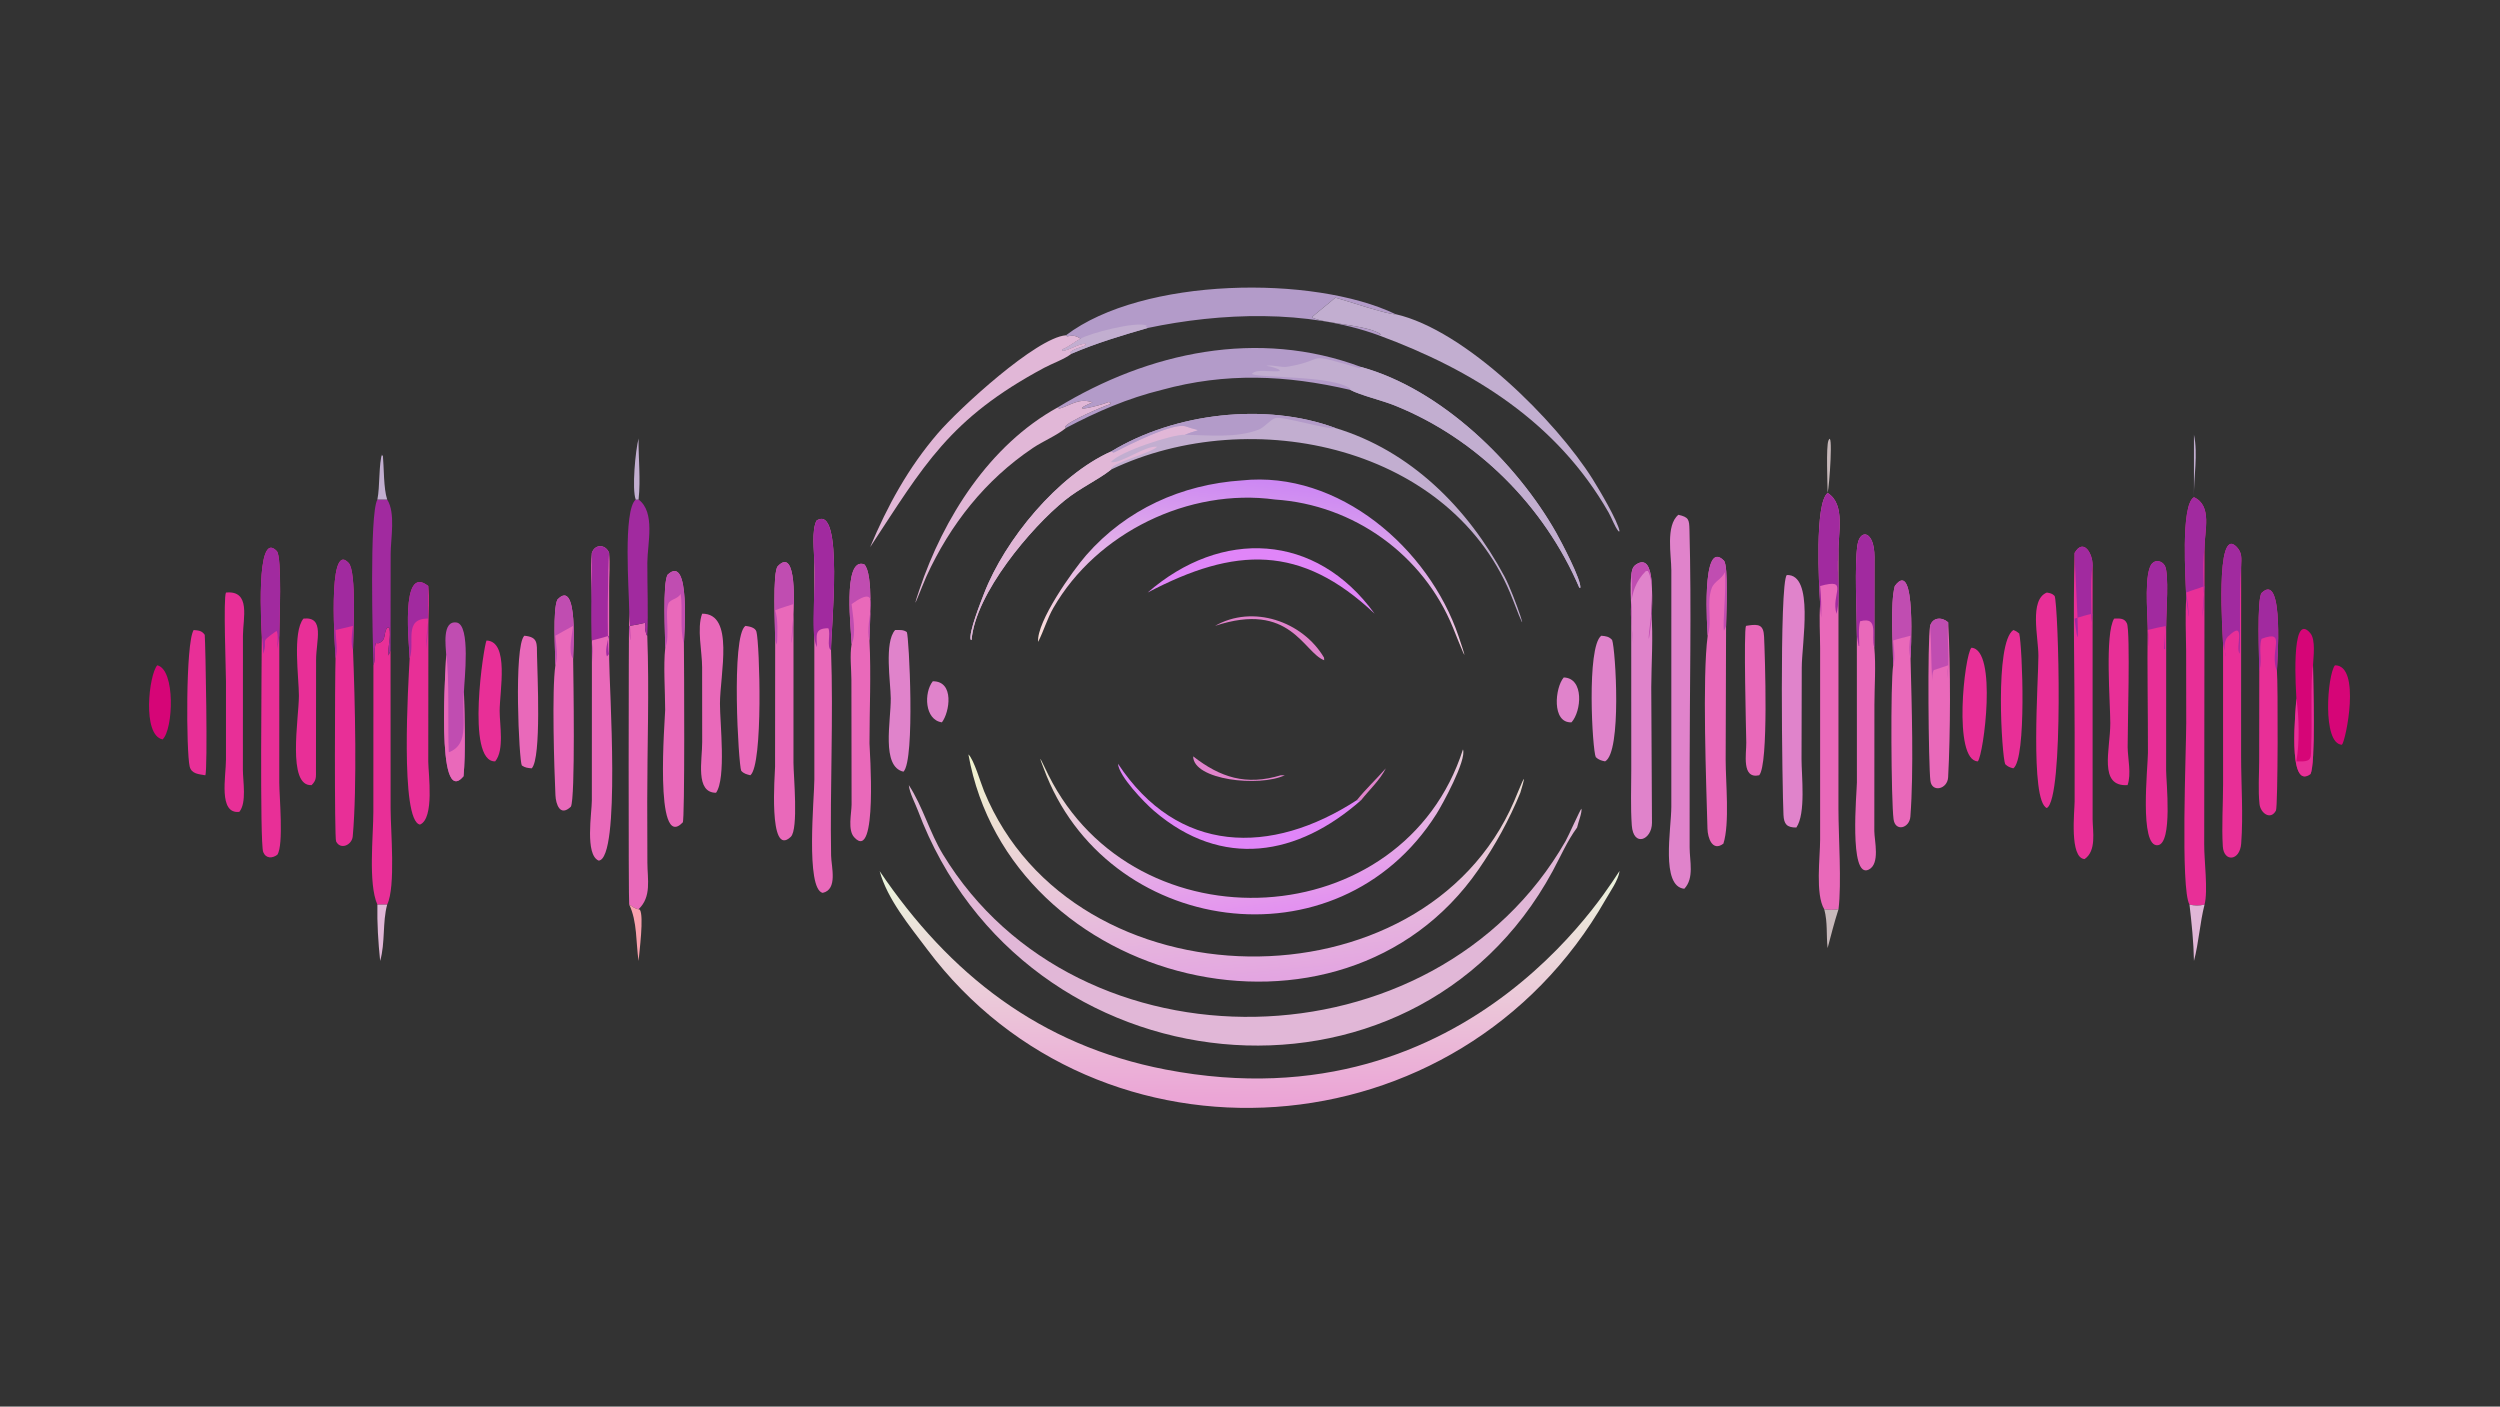 <?xml version="1.0" encoding="UTF-8"?> <svg xmlns="http://www.w3.org/2000/svg" xmlns:xlink="http://www.w3.org/1999/xlink" width="3839" height="2160" viewBox="0 0 3839 2160"><rect x="0" y="0" width="3839" height="2160" fill="#333333" stroke="none"/><defs><linearGradient id="gradient_0" gradientUnits="userSpaceOnUse" x1="455.008" y1="401.792" x2="454.32" y2="315.373"><stop offset="0" stop-color="#EBA3D6"></stop><stop offset="1" stop-color="#EBF8DC"></stop></linearGradient></defs><path fill="url(#gradient_0)" transform="matrix(4.219 0 0 4.219 6.10352e-05 0)" d="M320.166 317.059C345.529 354.553 378.493 380.475 424.254 389.285C537.043 411.002 588.649 317.183 589.487 317.049C589.014 320.412 586.134 324.372 584.459 327.308C531.07 420.875 400.136 429.199 337.439 345.501C331.14 337.093 322.972 327.323 320.166 317.059L320.166 317.059Z"></path><path fill="#E1B7D7" transform="matrix(4.219 0 0 4.219 6.10352e-05 0)" d="M330.783 285.764C335.85 293.49 338.321 302.914 343.19 310.941C392.176 391.688 522.066 389.503 569.798 306.178C570.894 304.264 575.084 294.804 575.59 294.333C575.916 295.651 574.323 299.631 574.019 301.196C570.469 306.001 567.95 311.853 565.103 317.106C513.961 411.456 372.666 397.746 334.073 294.972C333.04 292.222 331.049 288.637 330.783 285.764Z"></path><path fill="#B39BC9" transform="matrix(4.219 0 0 4.219 6.10352e-05 0)" d="M384.891 148.332C418.082 128.115 457.876 119.516 495.422 133.578C524.616 141.656 551.989 168.437 566.408 193.9C568.119 196.921 575.724 211.315 575.185 214.001L574.811 213.868C562.121 184.282 537.669 159.621 507.575 147.559C502.851 145.666 495.41 143.948 491.415 141.903C468.061 136.468 446.108 135.531 422.866 141.903C410.411 144.971 399.284 149.794 387.975 155.773L387.697 155.3C388.765 153.361 401.446 147.921 404.136 147.087L404.145 146.523L403.477 146.326C400.165 147.761 387.535 150.73 397.642 146.454C392.738 144.712 389.756 147.519 385.555 148.726L384.891 148.332Z"></path><path fill="#C2AED0" transform="matrix(4.219 0 0 4.219 6.10352e-05 0)" d="M491.415 141.903L491.572 141.563C485.637 136.613 458.418 137.617 455.659 136.126C457.053 134.042 463.302 135.6 465.867 135.041L465.552 134.51C464.124 133.876 462.865 133.451 461.313 133.222L460.871 133.16C463.413 132.659 466.152 133.924 468.834 133.448C484.062 130.743 473.713 127.932 494.721 133.988L495.422 133.578C524.616 141.656 551.989 168.437 566.408 193.9C568.119 196.921 575.724 211.315 575.185 214.001L574.811 213.868C562.121 184.282 537.669 159.621 507.575 147.559C502.851 145.666 495.41 143.948 491.415 141.903Z"></path><defs><linearGradient id="gradient_1" gradientUnits="userSpaceOnUse" x1="452.423" y1="266.09" x2="460.609" y2="356.137"><stop offset="0" stop-color="#F1F6CE"></stop><stop offset="1" stop-color="#E3A5E1"></stop></linearGradient></defs><path fill="url(#gradient_1)" transform="matrix(4.219 0 0 4.219 6.10352e-05 0)" d="M352.472 274.577C354.487 276.441 356.947 284.99 358.186 287.999C390.726 367.06 518.156 368.082 551.087 291.624C552.857 287.516 556.686 277.568 553.36 288.547C549.324 298.374 544.203 307.7 538.169 316.438C488.134 388.897 367.481 358.791 352.472 274.577Z"></path><path fill="#C2AED0" transform="matrix(4.219 0 0 4.219 6.10352e-05 0)" d="M404.451 164.314C427.578 150.264 460.652 146.404 485.998 155.773C513.473 164.029 534.283 184.984 547.574 209.783C551.372 216.867 558.063 237.719 550.74 218.531C529.331 162.439 455.637 146.496 404.451 170.887C399.51 174.785 393.316 177.481 387.607 182.067C375.354 191.909 354.942 216.086 353.626 232.961L353.285 232.791C352.572 230.092 356.994 219.07 358.181 215.996C365.752 196.398 385.045 172.962 404.451 164.314Z"></path><path fill="#E1B7D7" transform="matrix(4.219 0 0 4.219 6.10352e-05 0)" d="M404.451 164.314L405.296 164.768C410.833 161.924 427.195 153.637 431.633 155.216C437.584 157.335 437.344 155.762 431.249 158.235C426.73 158.034 407.059 164.522 404.338 168.206C408.145 168.815 416.739 162.129 421.197 162.593C419.191 164.834 403.431 168.815 404.451 170.887C399.51 174.785 393.316 177.481 387.607 182.067C375.354 191.909 354.942 216.086 353.626 232.961L353.285 232.791C352.572 230.092 356.994 219.07 358.181 215.996C365.752 196.398 385.045 172.962 404.451 164.314Z"></path><path fill="#B39BC9" transform="matrix(4.219 0 0 4.219 6.10352e-05 0)" d="M404.451 164.314C427.578 150.264 460.652 146.404 485.998 155.773C483.885 156.644 466.377 151.295 464.152 152.167C462.044 152.994 460.322 155.503 458.107 156.373C450.102 159.521 439.676 158.386 431.249 158.235C437.344 155.762 437.584 157.335 431.633 155.216C427.195 153.637 410.833 161.924 405.296 164.768L404.451 164.314Z"></path><path fill="#E969BA" transform="matrix(4.219 0 0 4.219 6.10352e-05 0)" d="M665.2 179.432L665.2 179.432C671.897 183.549 668.896 194.555 669.165 201.271L669.143 294.365C669.149 304.483 670.344 321.521 669.165 330.941C667.301 331.256 665.843 331.237 663.977 330.941C660.678 325.568 662.476 311.967 662.475 305.675L662.475 235.858C662.469 230.565 662.081 225.146 662.484 219.872C662.034 212.907 660.449 183.178 665.2 179.432Z"></path><path fill="#A12A9F" transform="matrix(4.219 0 0 4.219 6.10352e-05 0)" d="M665.2 179.432L665.2 179.432C671.897 183.549 668.896 194.555 669.165 201.271L669.116 201.724C668.397 208.883 670.109 216.34 668.447 223.455C666.276 216.312 673.341 210.251 662.484 213.304C662.857 217.172 662.954 220.914 662.846 224.798L662.484 219.872C662.034 212.907 660.449 183.178 665.2 179.432Z"></path><path fill="#E82F97" transform="matrix(4.219 0 0 4.219 6.10352e-05 0)" d="M798.538 180.98C805.288 184.028 802.359 193.316 802.391 199.322L802.271 307.382C802.227 313.025 803.719 324.294 802.391 329.239C800.321 329.756 798.988 329.713 796.913 329.239C793.574 323.647 795.725 273.058 795.726 263.27L795.691 236.941C795.633 230.52 795.325 224.055 795.724 217.645C795.575 211.264 793.59 183.824 798.538 180.98L798.538 180.98Z"></path><path fill="#A12A9F" transform="matrix(4.219 0 0 4.219 6.10352e-05 0)" d="M798.538 180.98C805.288 184.028 802.359 193.316 802.391 199.322C801.258 207.146 802.848 215.937 801.633 224.528C801.768 220.764 801.98 217.048 802.391 213.304C800.201 214.209 797.895 214.779 795.724 215.673C796.744 222.278 797.323 230.544 795.724 217.645C795.575 211.264 793.59 183.824 798.538 180.98L798.538 180.98Z"></path><path fill="#B39BC9" transform="matrix(4.219 0 0 4.219 6.10352e-05 0)" d="M387.975 122.033C415.942 100.819 478.142 100.033 507.946 114.349C505.609 114.75 489.407 109.17 485.998 108.343C484.886 109.439 477.636 115.157 477.491 115.512C481.525 117.834 497.963 118.196 502.594 121.709L501.795 122.033C475.805 112.571 444.231 113.782 417.709 119.381C408.26 122.094 399.068 124.861 390.012 128.729L389.466 128.335C390.239 127.226 393.697 126.29 395.034 125.757L395.206 125.077C392.42 125.06 389.666 127.317 386.787 127.693L386.57 127.215C389.094 126.256 390.928 124.517 393.292 123.306C391.571 122.063 390.433 122.048 388.39 122.426L387.975 122.033Z"></path><path fill="#C2AED0" transform="matrix(4.219 0 0 4.219 6.10352e-05 0)" d="M393.292 123.306C396.027 121.425 413.982 116.718 417.41 118.532L417.06 118.78L417.709 119.381C408.26 122.094 399.068 124.861 390.012 128.729L389.466 128.335C390.239 127.226 393.697 126.29 395.034 125.757L395.206 125.077C392.42 125.06 389.666 127.317 386.787 127.693L386.57 127.215C389.094 126.256 390.928 124.517 393.292 123.306Z"></path><path fill="#E083CB" transform="matrix(4.219 0 0 4.219 6.10352e-05 0)" d="M610.888 187.369C614.69 188.24 614.818 189.116 614.917 192.787C615.689 221.596 614.986 250.61 614.982 279.438L614.978 308.452C614.979 313.447 616.718 319.613 613.041 323.485C604.395 322.653 608.316 301.638 608.313 293.677L608.321 207.616C608.323 202.071 606.176 191.267 610.888 187.369Z"></path><path fill="#E969BA" transform="matrix(4.219 0 0 4.219 6.10352e-05 0)" d="M296.388 204.659C296.333 200.521 295.357 193.166 297.182 189.506C307.341 182.838 302.377 229.955 302.475 236.658C303.372 261.55 302.071 286.492 302.497 311.398C302.566 315.444 305.014 323.757 299.433 324.986C293.144 323.562 296.406 290.195 296.403 283.655L296.388 204.659Z"></path><path fill="#A12A9F" transform="matrix(4.219 0 0 4.219 6.10352e-05 0)" d="M296.388 204.659C296.333 200.521 295.357 193.166 297.182 189.506C307.341 182.838 302.377 229.955 302.475 236.658C300.769 235.567 302.442 230.487 301.475 228.658C296.282 228.695 297.306 231.264 297.319 235.58C294.563 229.577 297.304 212.661 296.436 205.054L296.388 204.659Z"></path><path fill="#C2AED0" transform="matrix(4.219 0 0 4.219 6.10352e-05 0)" d="M485.998 108.343C489.407 109.17 505.609 114.75 507.946 114.349C533.408 120.133 566.418 153.268 579.707 174.432C581.918 177.952 588.895 189.674 589.481 193.389L589.089 193.388C587.588 191.445 586.694 188.659 585.462 186.501C566.751 153.734 536.065 134.656 501.795 122.033L502.594 121.709C497.963 118.196 481.525 117.834 477.491 115.512C477.636 115.157 484.886 109.439 485.998 108.343Z"></path><path fill="#E969BA" transform="matrix(4.219 0 0 4.219 6.10352e-05 0)" d="M675.845 231.39C675.816 223.273 674.938 205.297 676.083 198.251C677.042 192.35 682.216 193.193 682.256 202.645L682.207 235.758C682.814 242.475 682.253 249.723 682.237 256.495L682.2 302.503C682.229 306.024 684.379 314.39 680.189 316.503C672.835 320.211 675.865 287.807 675.863 284.816L675.845 231.39Z"></path><path fill="#A12A9F" transform="matrix(4.219 0 0 4.219 6.10352e-05 0)" d="M675.845 231.39C675.816 223.273 674.938 205.297 676.083 198.251C677.042 192.35 682.216 193.193 682.256 202.645L682.207 235.758C680.821 231.561 684.145 224.209 677.017 226.127C676.338 228.936 676.697 232.262 676.723 235.149L676.481 235.075L675.845 231.39Z"></path><path fill="#E82F97" transform="matrix(4.219 0 0 4.219 6.10352e-05 0)" d="M809.133 234.433C809.081 232.016 806.081 190.675 814.091 199.067C816.139 201.213 815.799 203.256 815.717 205.996L815.699 275.033C815.699 285.553 816.519 296.582 815.734 307.028C815.25 313.461 809.401 313.833 809.046 308.086C808.59 300.685 809.14 292.875 809.141 285.439L809.133 234.433Z"></path><path fill="#A12A9F" transform="matrix(4.219 0 0 4.219 6.10352e-05 0)" d="M809.133 234.433C809.081 232.016 806.081 190.675 814.091 199.067C816.139 201.213 815.799 203.256 815.717 205.996L815.681 206.458C814.944 216.527 815.536 227.637 815.182 237.949C813.414 235.845 817.871 224.915 810.872 231.734C807.917 234.614 811.717 244.59 809.133 234.433Z"></path><path fill="#E82F97" transform="matrix(4.219 0 0 4.219 6.10352e-05 0)" d="M755.091 201.271C758.291 195.719 761.686 201.431 761.648 205.756L761.646 205.996L761.654 298.218C761.699 302.67 763.125 309.688 758.73 312.684C753.153 312.285 755.087 295.265 755.106 291.656L755.11 266.581C755.098 244.846 754.515 222.987 755.091 201.271Z"></path><path fill="#A12A9F" transform="matrix(4.219 0 0 4.219 6.10352e-05 0)" d="M755.091 201.271C758.291 195.719 761.686 201.431 761.648 205.756L761.646 205.996C760.535 212.437 761.603 222.447 761.057 229.646C760.957 227.579 761.383 225.419 761.646 223.367C759.422 223.804 757.259 224.501 755.091 225.15C757.781 247.687 755.121 206.54 755.091 201.271Z"></path><defs><linearGradient id="gradient_2" gradientUnits="userSpaceOnUse" x1="454.256" y1="240.152" x2="461.526" y2="175.733"><stop offset="0" stop-color="#FBDFDB"></stop><stop offset="1" stop-color="#CD88F3"></stop></linearGradient></defs><path fill="url(#gradient_2)" transform="matrix(4.219 0 0 4.219 6.10352e-05 0)" d="M451.993 174.859C487.198 171.136 520.047 199.502 530.916 231.687C535.605 245.569 531.16 234.151 528.888 228.56C518.085 201.976 492.812 183.713 464.068 181.816C432.756 177.523 399.157 193.845 383.395 221.264C381.142 225.182 379.916 229.597 377.849 233.627C377.216 226.309 390.413 207.705 395.384 202.031C409.974 185.382 430.119 176.312 451.993 174.859Z"></path><path fill="#E083CB" transform="matrix(4.219 0 0 4.219 6.10352e-05 0)" d="M593.745 209.289C593.937 207.872 594.099 206.438 595.381 205.551C603.155 200.171 601.041 220.82 601.008 223.367C601.81 230.868 601.023 242.311 601.012 250.187L601.272 299.501C601.259 305.729 594.492 308.518 593.924 300.37C593.455 293.632 593.74 286.754 593.739 279.994L593.719 222.434C593.672 218.118 593.264 213.577 593.745 209.289Z"></path><path fill="#C04DB1" transform="matrix(4.219 0 0 4.219 6.10352e-05 0)" d="M593.745 209.289C593.937 207.872 594.099 206.438 595.381 205.551C603.155 200.171 601.041 220.82 601.008 223.367C597.835 248.168 604.17 215.176 599.787 207.821L599.04 207.865C591.658 215.183 593.635 224.905 594.453 234.28C593.121 225.921 594.326 217.659 593.745 209.289Z"></path><path fill="#E969BA" transform="matrix(4.219 0 0 4.219 6.10352e-05 0)" d="M215.413 201.271C216.557 197.83 220.53 198.123 221.704 201.271C222.086 205.256 221.721 209.578 221.719 213.596L221.721 239.727C221.722 249.425 225.964 312.472 217.918 313.247C212.827 311.157 215.411 295.865 215.414 291.361L215.443 218.841C215.397 213.079 214.805 206.971 215.413 201.271Z"></path><path fill="#A12A9F" transform="matrix(4.219 0 0 4.219 6.10352e-05 0)" d="M215.413 201.271C216.557 197.83 220.53 198.123 221.704 201.271C221.293 204.662 220.908 233.907 221.598 237.834L221.644 238.083L220.906 238.945C220.167 237.106 221.071 233.296 221.704 231.39C219.634 232.043 217.508 232.562 215.413 233.132C215.667 235.807 215.819 238.421 215.818 241.111C214.767 227.993 215.411 214.449 215.413 201.271Z"></path><defs><linearGradient id="gradient_3" gradientUnits="userSpaceOnUse" x1="454.176" y1="266.979" x2="463.931" y2="331.84"><stop offset="0" stop-color="#ECE7D1"></stop><stop offset="1" stop-color="#E391F0"></stop></linearGradient></defs><path fill="url(#gradient_3)" transform="matrix(4.219 0 0 4.219 6.10352e-05 0)" d="M532.484 272.754C533.881 276.64 524.931 292.946 522.817 296.284C486.846 353.083 402.286 340.642 379.872 279.653C376.758 271.708 380.448 279.784 381.605 282.098C413.427 345.762 510.832 340.328 532.484 272.754Z"></path><path fill="#E82F97" transform="matrix(4.219 0 0 4.219 6.10352e-05 0)" d="M95.278 231.39C95.276 230.089 92.772 192.125 100.736 200.574C102.74 202.7 101.683 227.008 101.66 231.39L101.643 284.767C101.642 289.652 103.333 307.64 100.939 311.109C99.103 312.481 96.789 312.534 95.804 310.134C94.507 306.975 95.274 240.673 95.278 231.39Z"></path><path fill="#A12A9F" transform="matrix(4.219 0 0 4.219 6.10352e-05 0)" d="M95.278 231.39C95.276 230.089 92.772 192.125 100.736 200.574C102.74 202.7 101.683 227.008 101.66 231.39L100.92 236.165C100.901 234.571 101.419 230.838 100.641 229.631C93.952 234.424 97.735 232.111 95.817 238.021C95.682 235.846 95.699 233.526 95.278 231.39Z"></path><path fill="#E969BA" transform="matrix(4.219 0 0 4.219 6.10352e-05 0)" d="M621.553 231.39C621.456 229.882 619.025 195.507 627.43 204.036C629.204 205.836 628.258 224.241 628.245 227.804L628.093 276.484C628.085 284.786 629.619 299.69 627.271 307.06C623.268 310.082 621.563 305.021 621.472 301.626C621.044 285.639 619.533 246.479 621.553 231.39Z"></path><path fill="#C04DB1" transform="matrix(4.219 0 0 4.219 6.10352e-05 0)" d="M621.553 231.39C621.456 229.882 619.025 195.507 627.43 204.036C629.204 205.836 628.258 224.241 628.245 227.804L627.479 229.576C626.919 227.009 628.438 214.015 627.787 208.247C626.818 210.739 623.933 211.541 623.005 214.09C621.02 219.55 623.305 225.957 621.553 231.39Z"></path><path fill="#E82F97" transform="matrix(4.219 0 0 4.219 6.10352e-05 0)" d="M781.691 227.804C781.645 223.015 780.317 208.151 783.359 205.031C784.771 203.583 786.963 204.229 787.92 205.859C789.574 208.675 788.386 223.548 788.435 227.804L788.413 280.438C788.4 284.303 790.87 307 785.383 307.639C778.552 308.434 781.783 279.085 781.79 274.018C781.814 258.615 781.491 243.208 781.691 227.804Z"></path><path fill="#A12A9F" transform="matrix(4.219 0 0 4.219 6.10352e-05 0)" d="M781.691 227.804C781.645 223.015 780.317 208.151 783.359 205.031C784.771 203.583 786.963 204.229 787.92 205.859C789.574 208.675 788.386 223.548 788.435 227.804C787.78 230.433 787.991 233.572 787.961 236.284L787.669 236.169C787.76 233.35 788.028 230.532 788.248 227.72L788.435 227.804C786.162 228.218 783.933 228.76 781.691 229.313C782.34 239.406 782.364 234.583 781.691 227.804Z"></path><path fill="#E969BA" transform="matrix(4.219 0 0 4.219 6.10352e-05 0)" d="M229.008 329.239C228.727 328.559 228.768 230.589 229.008 222.144C229.386 226.694 229.706 240.32 229.008 227.804L229.344 227.758C237.963 226.517 233.373 225.311 235.326 231.104L235.593 231.39C236.341 251.37 235.574 271.657 235.574 291.669L235.629 313.943C235.651 320.067 237.218 326.359 232.422 330.941C231.193 330.795 230.048 329.879 229.008 329.239Z"></path><path fill="#E969BA" transform="matrix(4.219 0 0 4.219 6.10352e-05 0)" d="M282.141 233.132C282.171 228.85 281.081 208.169 283.109 206.061C290.313 198.571 288.829 222.009 288.818 223.367L288.801 277.6C288.798 282.091 290.701 301.852 287.817 304.594C279.501 312.5 282.101 281.061 282.102 279.117L282.141 233.132Z"></path><path fill="#C04DB1" transform="matrix(4.219 0 0 4.219 6.10352e-05 0)" d="M282.141 233.132C282.171 228.85 281.081 208.169 283.109 206.061C290.313 198.571 288.829 222.009 288.818 223.367C287.055 242.556 288.956 232.165 288.818 219.872C286.556 220.556 284.329 221.24 282.141 222.144C283.269 225.189 282.968 231.345 282.79 234.636L282.141 233.132Z"></path><path fill="#E82F97" transform="matrix(4.219 0 0 4.219 6.10352e-05 0)" d="M122.125 239.695C122.125 237.966 118.849 196.186 126.885 204.887C129.879 208.129 128.532 231.128 128.488 236.658C129.203 254.77 130.006 286.565 128.388 304.405C128.093 307.646 123.869 309.428 122.327 306.237C121.686 304.911 121.897 245.791 122.125 239.695Z"></path><path fill="#A12A9F" transform="matrix(4.219 0 0 4.219 6.10352e-05 0)" d="M122.125 239.695C122.125 237.966 118.849 196.186 126.885 204.887C129.879 208.129 128.532 231.128 128.488 236.658C127.585 234.13 128.08 230.471 128.44 227.843L128.488 227.804L122.125 229.313C122.236 232.6 123.022 236.546 122.125 239.695Z"></path><path fill="#E969BA" transform="matrix(4.219 0 0 4.219 6.10352e-05 0)" d="M309.959 234.433C309.941 230.531 306.433 202.348 314.587 205.426C317.989 208.95 316.507 227.655 316.462 233.132C317.088 245.491 316.467 258.173 316.47 270.567C316.47 272.134 319.62 314.454 310.866 304.703C308.496 302.063 309.915 296.114 309.952 292.889L309.887 247.476C309.864 243.262 309.256 238.587 309.959 234.433Z"></path><path fill="#C04DB1" transform="matrix(4.219 0 0 4.219 6.10352e-05 0)" d="M309.959 234.433C309.941 230.531 306.433 202.348 314.587 205.426C317.989 208.95 316.507 227.655 316.462 233.132C314.241 225.765 322.273 211.07 309.959 219.872C310.363 223.834 311.782 230.841 309.959 234.433Z"></path><path fill="#E969BA" transform="matrix(4.219 0 0 4.219 6.10352e-05 0)" d="M242.135 235.758C242.117 231.358 241.131 212.296 242.994 209.18C251.511 201.153 248.941 231.86 248.92 234.433C249.004 241.232 249.299 298.509 248.503 299.341C237.954 310.368 242.102 261.21 242.102 258.397C242.101 251.652 241.402 242.179 242.135 235.758Z"></path><path fill="#C04DB1" transform="matrix(4.219 0 0 4.219 6.10352e-05 0)" d="M242.135 235.758C242.117 231.358 241.131 212.296 242.994 209.18C251.511 201.153 248.941 231.86 248.92 234.433C247.312 228.438 248.607 222.197 247.744 216.12C246.863 217.987 243.954 218.094 243.292 219.617C241.872 222.883 244.007 231.559 242.135 235.758Z"></path><path fill="#E083CB" transform="matrix(4.219 0 0 4.219 6.10352e-05 0)" d="M650.339 209.289C660.411 208.945 655.79 234.127 655.789 243.036L655.706 276.226C655.694 282.291 657.35 296.09 653.819 301.196C650.376 301.213 649.299 299.984 649.137 296.598C648.708 287.668 647.57 212.329 650.339 209.289Z"></path><path fill="#E82F97" transform="matrix(4.219 0 0 4.219 6.10352e-05 0)" d="M149.099 239.695C149.076 235.825 145.42 204.861 155.875 213.304C156.354 217.834 155.964 222.589 155.922 227.147L155.877 277.252C155.922 281.812 158.165 297.902 152.863 300.125C145.506 298.834 148.644 248.148 149.099 239.695Z"></path><path fill="#A12A9F" transform="matrix(4.219 0 0 4.219 6.10352e-05 0)" d="M149.099 239.695C149.076 235.825 145.42 204.861 155.875 213.304C155.705 220.843 156.003 228.658 155.13 236.14C155.229 232.443 155.427 228.823 155.875 225.15C146.691 225.032 151.194 233.955 149.099 239.695Z"></path><path fill="#E82F97" transform="matrix(4.219 0 0 4.219 6.10352e-05 0)" d="M135.914 242.15C136.879 239.571 135.947 236.711 136.782 234.058L137.687 234.132C140.918 233.093 139.327 230.31 141.063 228.338L141.682 228.473C142.434 231.765 141.064 235.279 141.412 238.622L142.151 236.658L142.171 294.395C142.171 302.192 144.071 322.818 140.921 329.239L137.36 329.239C133.956 321.663 135.893 304.137 135.89 295.522L135.914 242.15Z"></path><path fill="#E969BA" transform="matrix(4.219 0 0 4.219 6.10352e-05 0)" d="M689.064 242.15C689.03 234.932 687.937 219.608 689.648 213.331C697.63 202.355 695.393 238.764 695.386 239.695C695.801 256.451 696.596 280.702 695.325 297.227C694.998 301.489 689.82 302.842 689.202 298.176C688.326 291.552 688.053 248.199 689.064 242.15Z"></path><path fill="#C04DB1" transform="matrix(4.219 0 0 4.219 6.10352e-05 0)" d="M689.064 242.15C689.03 234.932 687.937 219.608 689.648 213.331C697.63 202.355 695.393 238.764 695.386 239.695C694.723 237.323 694.891 233.792 695.386 231.39C693.279 231.942 691.124 232.428 689.064 233.132C689.28 235.913 689.964 239.469 689.064 242.15Z"></path><path fill="#E82F97" transform="matrix(4.219 0 0 4.219 6.10352e-05 0)" d="M822.316 244.281C822.311 240.624 821.333 217.592 823.215 215.769C831.559 207.687 828.756 242.408 828.742 244.281C829.151 248.204 829.124 293.674 828.378 295.038C826.394 298.67 822.746 295.921 822.4 292.659C821.856 287.538 822.273 281.975 822.276 276.81L822.316 244.281Z"></path><path fill="#A12A9F" transform="matrix(4.219 0 0 4.219 6.10352e-05 0)" d="M822.316 244.281C822.311 240.624 821.333 217.592 823.215 215.769C831.559 207.687 828.756 242.408 828.742 244.281C825.763 236.988 832.67 228.929 823.143 232.507C822.035 236.073 823.415 240.101 822.438 243.833L822.316 244.281Z"></path><path fill="#E1B7D7" transform="matrix(4.219 0 0 4.219 6.10352e-05 0)" d="M390.012 128.729C387.399 130.774 383.086 132.248 380.097 133.847C345.392 152.418 336.229 169.472 316.693 199.166C323.035 184.031 330.557 170.298 341.31 157.755C349.122 148.644 377.248 122.855 387.975 122.033L388.39 122.426C390.433 122.048 391.571 122.063 393.292 123.306C390.928 124.517 389.094 126.256 386.57 127.215L386.787 127.693C389.666 127.317 392.42 125.06 395.206 125.077L395.034 125.757C393.697 126.29 390.239 127.226 389.466 128.335L390.012 128.729Z"></path><path fill="#E969BA" transform="matrix(4.219 0 0 4.219 6.10352e-05 0)" d="M202.146 242.15C202.098 237.302 201.133 221.847 202.878 218.253C210.596 210.045 208.614 237.716 208.604 239.695C208.694 246.17 209.453 290.604 207.78 293.612C203.838 297.378 202.321 292.733 202.164 289.428C201.72 280.078 200.811 251.047 202.146 242.15Z"></path><path fill="#C04DB1" transform="matrix(4.219 0 0 4.219 6.10352e-05 0)" d="M202.146 242.15C202.098 237.302 201.133 221.847 202.878 218.253C210.596 210.045 208.614 237.716 208.604 239.695C206.612 237.676 208.343 230.344 208.604 227.804C206.446 228.989 204.278 230.159 202.146 231.39C202.403 234.674 203.23 238.982 202.146 242.15Z"></path><path fill="#E82F97" transform="matrix(4.219 0 0 4.219 6.10352e-05 0)" d="M744.981 215.673C746.178 215.876 746.968 215.999 747.838 216.921C749.195 220.477 751.316 290.741 744.981 294.101C738.756 291.478 741.942 247.297 741.922 238.687C741.907 231.805 738.543 218.309 744.981 215.673Z"></path><path fill="#E82F97" transform="matrix(4.219 0 0 4.219 6.10352e-05 0)" d="M82.248 215.673C91.424 214.764 88.426 225.221 88.424 231.348L88.403 280.207C88.403 284.267 89.857 292.199 87.104 295.495C79.394 296.377 82.249 282.618 82.249 276.454L82.251 248.14C82.25 244.275 81.232 217.568 82.248 215.673Z"></path><path fill="#E1B7D7" transform="matrix(4.219 0 0 4.219 6.10352e-05 0)" d="M384.891 148.332L385.555 148.726C389.756 147.519 392.738 144.712 397.642 146.454C387.535 150.73 400.165 147.761 403.477 146.326L404.145 146.523L404.136 147.087C401.446 147.921 388.765 153.361 387.697 155.3L387.975 155.773C384.608 158.546 379.689 160.537 375.978 163.027C358.6 174.685 345.837 190.912 337.194 209.788C335.794 212.846 330.755 226.193 334.61 214.704C343.442 188.38 360.161 161.995 384.891 148.332Z"></path><path fill="#E969BA" transform="matrix(4.219 0 0 4.219 6.10352e-05 0)" d="M255.557 223.367C267.444 223.256 262.061 245.363 262.046 256.128C262.036 263.171 264.357 283.293 260.62 288.547C252.961 288.547 255.607 276.689 255.577 270.09L255.553 242.839C255.548 237.109 253.589 228.714 255.557 223.367Z"></path><path fill="#E969BA" transform="matrix(4.219 0 0 4.219 6.10352e-05 0)" d="M702.502 227.804C703.501 224.551 706.889 224.551 709.092 226.528C709.99 242.393 709.928 267.14 709.066 282.905C708.826 287.292 703.161 288.558 702.615 284.202C701.908 278.571 701.493 232.985 702.502 227.804Z"></path><path fill="#C04DB1" transform="matrix(4.219 0 0 4.219 6.10352e-05 0)" d="M702.502 227.804C703.501 224.551 706.889 224.551 709.092 226.528C708.521 233.194 709.898 240.327 708.621 246.887L709.092 242.15L703.818 243.906C703.216 245.191 703.3 246.521 703.277 247.912C702.822 241.221 703.006 234.472 702.502 227.804Z"></path><path fill="#E82F97" transform="matrix(4.219 0 0 4.219 6.10352e-05 0)" d="M110.46 225.15C118.316 224.327 115.053 233.2 115.05 240.134L115.001 280.27C114.988 282.767 115.266 283.929 113.411 285.764C104.397 286.33 108.788 261.421 108.795 253.254C108.801 246.7 106.392 229.997 110.46 225.15Z"></path><path fill="#E82F97" transform="matrix(4.219 0 0 4.219 6.10352e-05 0)" d="M769.485 225.15C771.364 225.109 773.231 224.885 774.145 226.9C775.448 229.77 774.343 266.732 774.405 271.901C774.456 276.15 775.816 281.727 774.373 285.764C763.686 286.428 768.093 272.863 768.091 263.26C768.09 255.67 766.054 230.699 769.485 225.15Z"></path><path fill="#C04DB1" transform="matrix(4.219 0 0 4.219 6.10352e-05 0)" d="M162.395 238.305C162.285 235.35 160.825 225.858 166.132 226.569C171.446 227.281 168.95 247.783 168.858 251.862C169.069 260.569 169.533 274.201 168.704 282.546C158.388 294.723 162.39 241.334 162.395 238.305Z"></path><path fill="#E969BA" transform="matrix(4.219 0 0 4.219 6.10352e-05 0)" d="M162.395 238.305C163.665 246.29 162.884 264.57 163.349 273.817C171.273 270.806 167.854 261.266 168.858 251.862C169.069 260.569 169.533 274.201 168.704 282.546C158.388 294.723 162.39 241.334 162.395 238.305Z"></path><path fill="#E969BA" transform="matrix(4.219 0 0 4.219 6.10352e-05 0)" d="M635.492 227.804L636.164 227.691C640.233 227.039 641.882 227.465 642.075 231.736C642.383 238.555 643.784 278.379 640.286 282.177C633.787 283.62 635.669 274.327 635.598 270.282C635.526 266.136 634.601 229.67 635.492 227.804Z"></path><path fill="#E969BA" transform="matrix(4.219 0 0 4.219 6.10352e-05 0)" d="M271.32 227.804C272.668 227.988 274.881 228.349 275.317 229.904C276.494 234.1 277.837 278.384 273.108 282.177C271.764 281.83 270.749 281.625 269.781 280.541C268.808 278.529 266.003 231.465 271.32 227.804Z"></path><path fill="#A12A9F" transform="matrix(4.219 0 0 4.219 6.10352e-05 0)" d="M137.36 181.816L140.921 181.816C144.046 186.705 142.194 196.024 142.189 201.637L142.151 236.658L141.412 238.622C141.064 235.279 142.434 231.765 141.682 228.473L141.063 228.338C139.327 230.31 140.918 233.093 137.687 234.132L136.782 234.058C135.947 236.711 136.879 239.571 135.914 242.15C135.698 233.877 134.368 187.122 137.36 181.816Z"></path><path fill="#E083CB" transform="matrix(4.219 0 0 4.219 6.10352e-05 0)" d="M325.802 229.313C327.267 229.312 328.839 229.121 330.059 230.069C330.841 231.389 333.14 276.667 328.839 280.873C320.654 279.031 324.3 262.454 324.212 254.151C324.149 248.264 321.793 233.755 325.802 229.313Z"></path><path fill="#E083CB" transform="matrix(4.219 0 0 4.219 6.10352e-05 0)" d="M582.821 231.39C584.431 231.527 585.676 231.665 586.775 232.951C588.026 236.49 590.33 273.886 584.199 277.122C582.812 276.817 581.893 276.604 580.826 275.58C579.579 273.262 577.378 235.429 582.821 231.39Z"></path><path fill="#D60577" transform="matrix(4.219 0 0 4.219 6.10352e-05 0)" d="M835.814 254.197C835.792 252.973 833.498 221.83 840.848 230.399C842.937 232.836 841.988 239.128 841.874 242.15C841.89 247.707 842.926 278.672 840.897 281.762C832.334 288.019 835.712 257.327 835.814 254.197Z"></path><path fill="#E82F97" transform="matrix(4.219 0 0 4.219 6.10352e-05 0)" d="M835.814 277.122C842.084 277.381 840.979 276.074 841.24 270.718C841.602 263.281 840.874 247.865 841.874 242.15C841.89 247.707 842.926 278.672 840.897 281.762C832.334 288.019 835.712 257.327 835.814 254.197C836.826 261.362 837.018 270.012 835.814 277.122Z"></path><path fill="#E969BA" transform="matrix(4.219 0 0 4.219 6.10352e-05 0)" d="M190.849 231.39C195.835 231.866 195.399 234.071 195.462 238.538C195.551 244.821 197.133 275.946 193.537 279.653C192.13 279.532 191.136 279.45 189.933 278.613C188.931 277.068 186.91 235.083 190.849 231.39Z"></path><path fill="#E82F97" transform="matrix(4.219 0 0 4.219 6.10352e-05 0)" d="M70.485 229.313C72.225 229.47 73.423 229.495 74.519 231.057C74.791 234.333 75.682 280.489 74.722 282.177C72.424 281.768 69.692 281.739 69.031 278.963C67.792 273.755 67.511 233.985 70.485 229.313Z"></path><path fill="#A12A9F" transform="matrix(4.219 0 0 4.219 6.10352e-05 0)" d="M232.422 181.816C238.641 186.516 235.648 197.739 235.615 204.76C235.575 213.588 235.993 222.583 235.593 231.39L235.326 231.104C233.373 225.311 237.963 226.517 229.344 227.758L229.008 227.804C229.706 240.32 229.386 226.694 229.008 222.144C228.988 215.463 226.69 185.795 231.391 181.816L231.42 181.87L232.422 181.816Z"></path><path fill="#E82F97" transform="matrix(4.219 0 0 4.219 6.10352e-05 0)" d="M732.797 229.313C733.682 229.605 734.226 229.983 734.946 230.569C736.088 235.455 737.669 276.265 732.797 279.653C731.528 279.338 730.781 279.053 729.836 278.134C728.62 275.363 725.909 233.952 732.797 229.313Z"></path><path fill="#E085F8" transform="matrix(4.219 0 0 4.219 6.10352e-05 0)" d="M417.709 215.673C444.514 192.36 478.93 193.797 500.318 223.367L500.318 223.367C473.566 198.095 449.54 198.901 417.709 215.673L417.709 215.673Z"></path><path fill="#E82F97" transform="matrix(4.219 0 0 4.219 6.10352e-05 0)" d="M177.087 233.132C185.425 233.458 181.878 251.432 181.859 258.735C181.846 263.762 183.637 273.019 180.23 277.122C169.385 277.418 176.215 234.253 177.087 233.132Z"></path><path fill="#E085F8" transform="matrix(4.219 0 0 4.219 6.10352e-05 0)" d="M495.422 291.225C472.369 311.591 444.83 316.413 420.046 295.153C416.462 292.078 407.271 282.567 406.911 277.973C428.659 310.95 462.547 311.567 493.859 291.225L495.422 291.225Z"></path><path fill="#E82F97" transform="matrix(4.219 0 0 4.219 6.10352e-05 0)" d="M717.544 235.758C727.09 236.341 721.974 274.76 719.869 277.122C710.703 276.758 715.014 238.319 717.544 235.758Z"></path><path fill="#D60577" transform="matrix(4.219 0 0 4.219 6.10352e-05 0)" d="M849.853 242.15C859.459 242.103 853.794 269.733 852.396 271.071C845.157 270.715 847.081 245.664 849.853 242.15Z"></path><path fill="#D60577" transform="matrix(4.219 0 0 4.219 6.10352e-05 0)" d="M57.238 242.15C63.93 243.683 63.076 265.526 59.18 269.129C51.614 267.554 54.259 245.433 57.238 242.15Z"></path><path fill="#E083CB" transform="matrix(4.219 0 0 4.219 6.10352e-05 0)" d="M569.162 246.576C576.637 246.812 575.635 258.899 571.98 262.912C564.701 263.224 565.97 250.23 569.162 246.576Z"></path><path fill="#E083CB" transform="matrix(4.219 0 0 4.219 6.10352e-05 0)" d="M339.508 247.963C347.483 247.895 345.621 259.308 342.828 262.912C336.492 262.028 336.235 252.07 339.508 247.963Z"></path><path fill="#E1B7D7" transform="matrix(4.219 0 0 4.219 6.10352e-05 0)" d="M802.391 329.239C800.682 335.984 800.316 342.991 798.538 349.757C798.42 342.848 797.705 336.099 796.913 329.239C798.988 329.713 800.321 329.756 802.391 329.239Z"></path><path fill="#E083CB" transform="matrix(4.219 0 0 4.219 6.10352e-05 0)" d="M442.244 227.804C455.875 219.963 474.041 226.061 481.91 239.353L481.973 240.308C474.455 237.544 469.655 218.66 442.244 227.804L442.244 227.804Z"></path><path fill="#E1B7D7" transform="matrix(4.219 0 0 4.219 6.10352e-05 0)" d="M137.36 329.239L140.921 329.239C139.159 335.78 140.268 343.034 138.365 349.757C137.657 342.928 137.23 336.105 137.36 329.239Z"></path><path fill="#E083CB" transform="matrix(4.219 0 0 4.219 6.10352e-05 0)" d="M467.636 282.177C458.226 286.563 434.314 283.882 434.279 275.293C444.143 282.972 453.548 286.014 466.177 282.177L467.636 282.177Z"></path><path fill="#FAA0AD" transform="matrix(4.219 0 0 4.219 6.10352e-05 0)" d="M229.008 329.239C230.048 329.879 231.193 330.795 232.422 330.941L232.891 331.122C234.415 333.355 232.71 346.377 232.422 349.757C231.44 343.158 231.977 335.343 229.008 329.239Z"></path><path fill="#C2AED0" transform="matrix(4.219 0 0 4.219 6.10352e-05 0)" d="M231.391 181.816C229.941 178.122 231.291 163.859 232.422 159.604C232.339 167.033 233.231 174.405 232.422 181.816L231.42 181.87L231.391 181.816Z"></path><path fill="#C2AED0" transform="matrix(4.219 0 0 4.219 6.10352e-05 0)" d="M137.36 181.816C138.316 177.115 137.807 168.685 139.146 164.928L138.912 165.813L139.366 165.806C139.772 170.201 139.585 177.795 140.921 181.816L137.36 181.816Z"></path><path fill="#C7B9BB" transform="matrix(4.219 0 0 4.219 6.10352e-05 0)" d="M663.977 330.941C665.843 331.237 667.301 331.256 669.165 330.941C667.659 335.595 666.458 340.347 665.2 345.073C664.654 340.196 665.279 335.833 663.977 330.941Z"></path><path fill="#C7B9BB" transform="matrix(4.219 0 0 4.219 6.10352e-05 0)" d="M665.2 179.432C665.19 176.158 664.589 162.604 665.5 160.342C667.303 155.868 665.861 176.982 665.2 179.432L665.2 179.432Z"></path><path fill="#C2AED0" transform="matrix(4.219 0 0 4.219 6.10352e-05 0)" d="M798.538 158.235C800.086 165.247 798.411 173.708 798.538 180.98L798.538 180.98L798.538 158.235Z"></path><path fill="#E083CB" transform="matrix(4.219 0 0 4.219 6.10352e-05 0)" d="M504.398 279.653C502.372 283.82 498.323 287.562 495.422 291.225L493.859 291.225C497.166 287.114 500.94 283.601 504.398 279.653Z"></path></svg> 